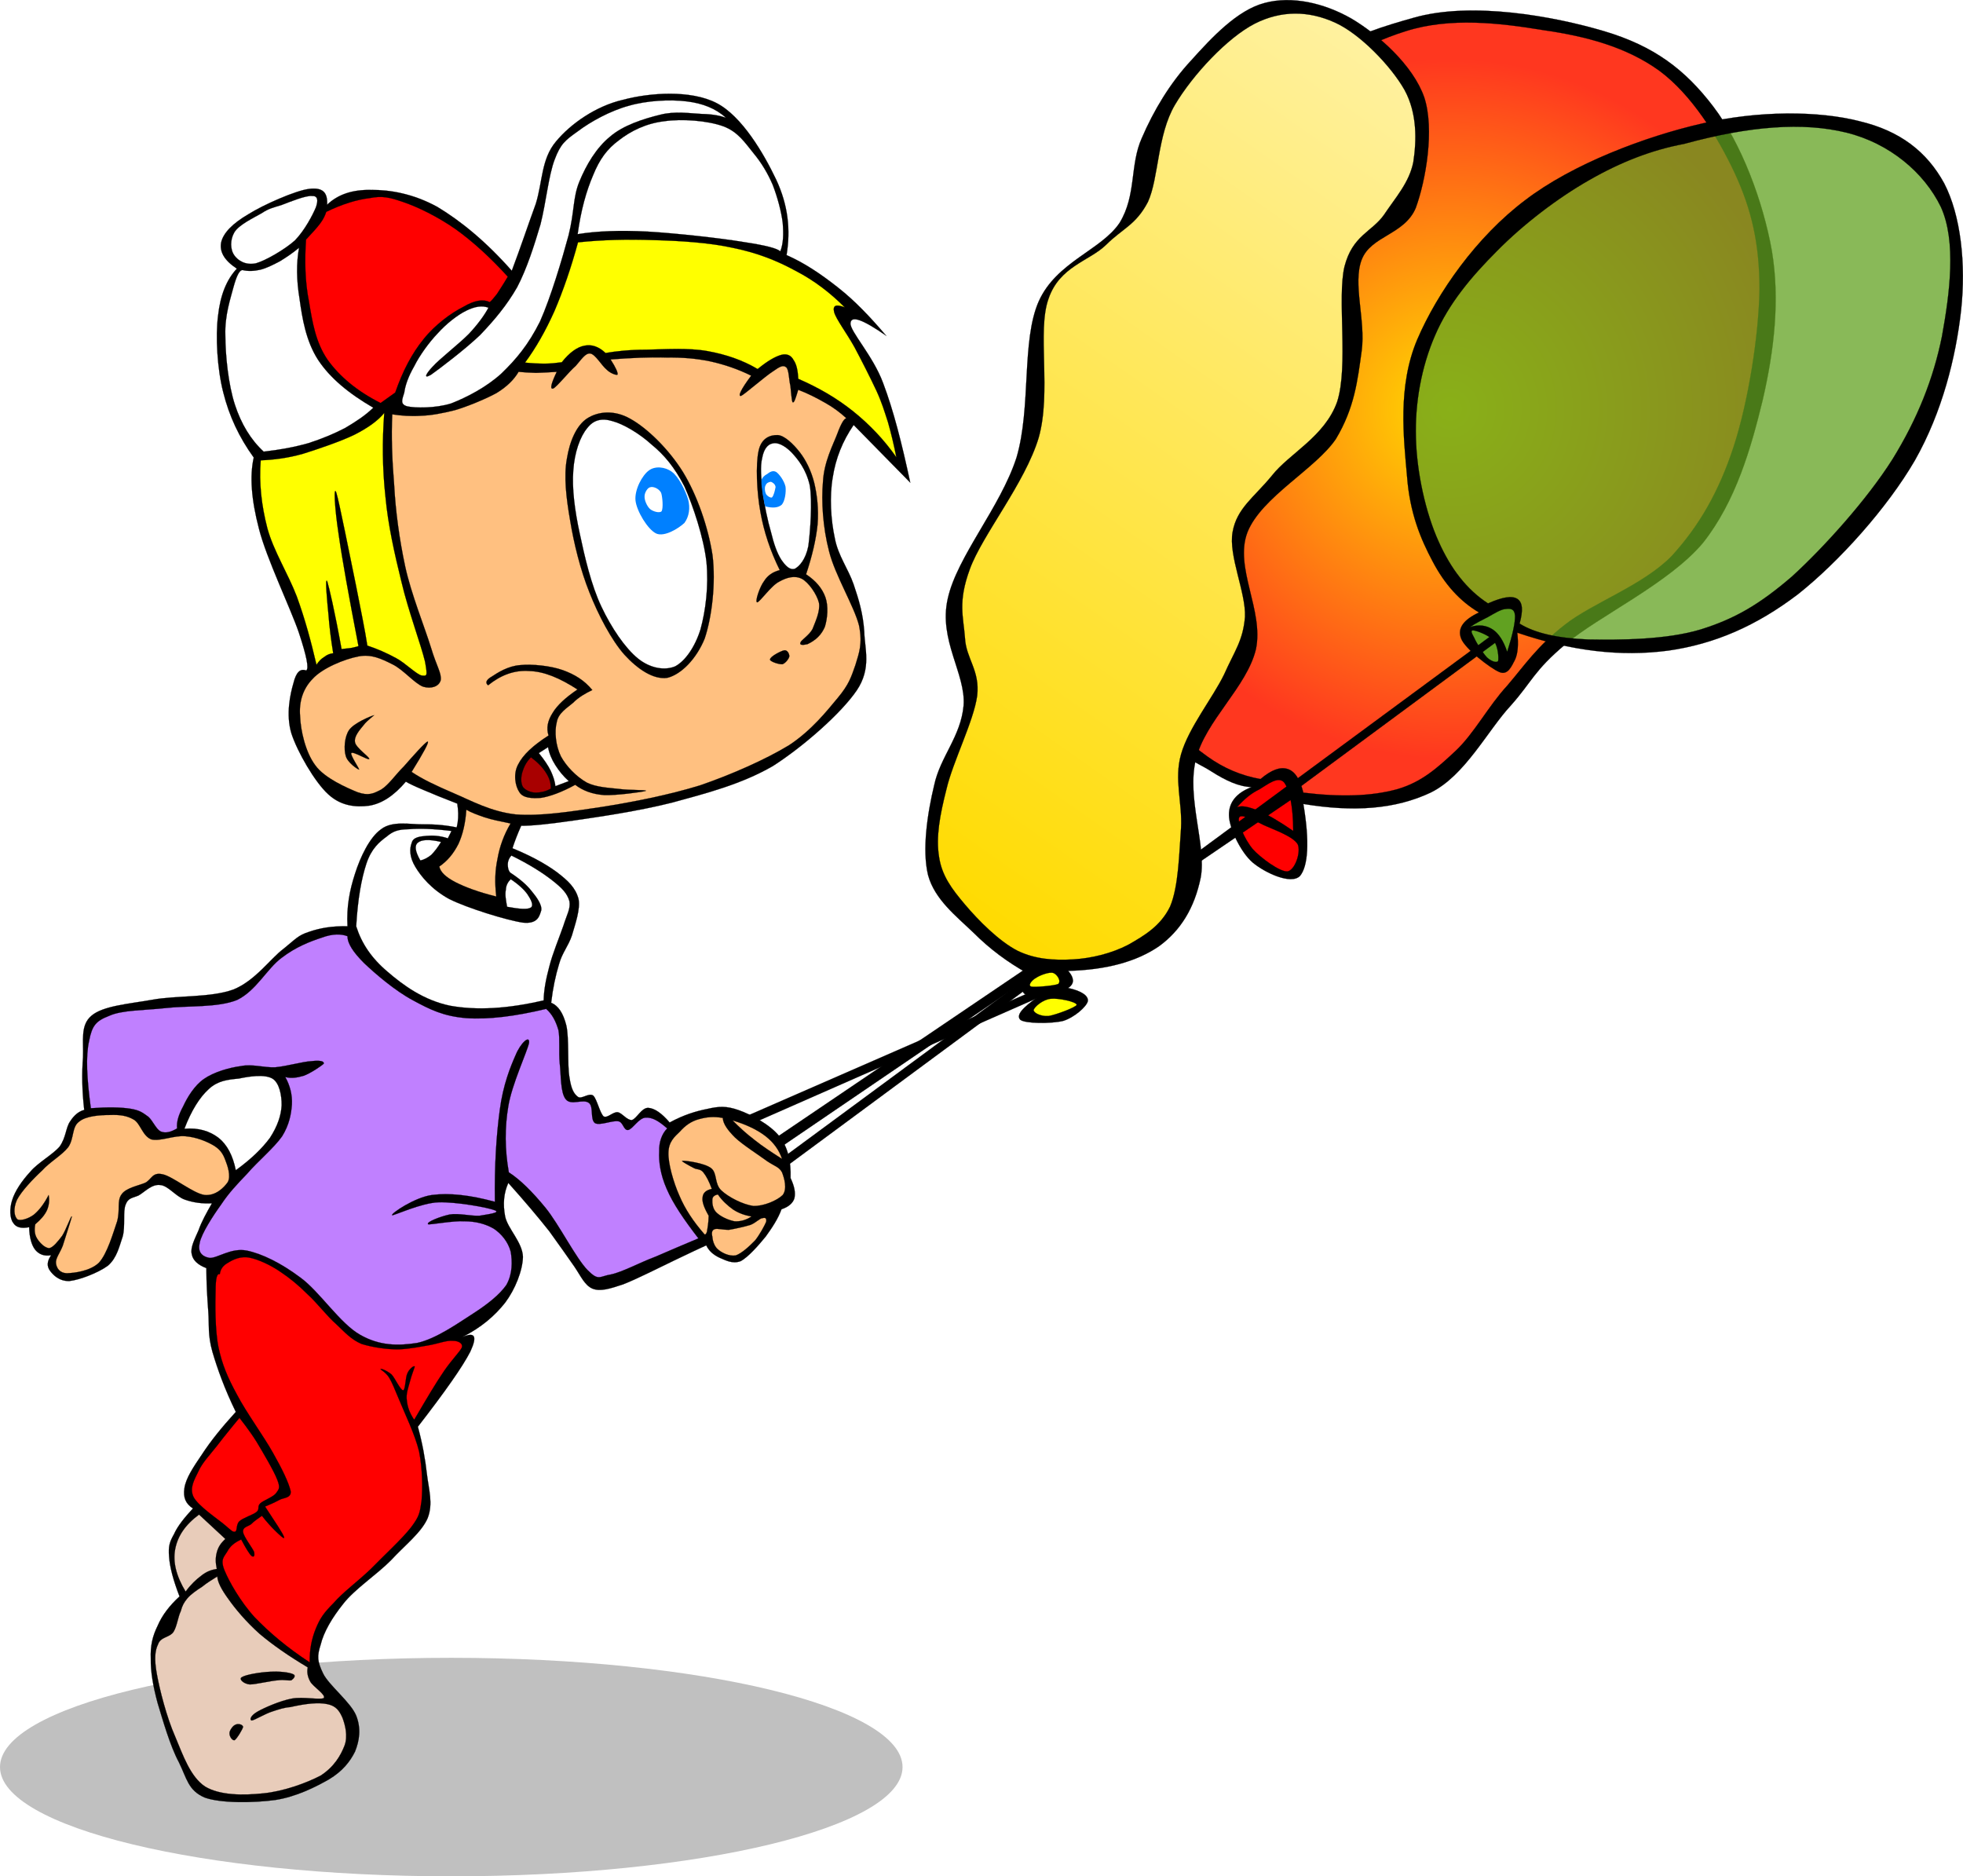 <?xml version="1.0" encoding="UTF-8" standalone="no"?>
<!-- Created with Inkscape (http://www.inkscape.org/) -->
<svg
   xmlns:svg="http://www.w3.org/2000/svg"
   xmlns="http://www.w3.org/2000/svg"
   xmlns:inkscape="http://www.inkscape.org/namespaces/inkscape"
   version="1.0"
   width="405.587"
   height="387.646"
   viewBox="0 0 405.587 387.646"
   id="Layer_1"
   xml:space="preserve"><defs
   id="defs128">
	
	<radialGradient
   cx="299.622"
   cy="84.5"
   r="72.317"
   id="XMLID_3_"
   gradientUnits="userSpaceOnUse">
		<stop
   style="stop-color:#ffdb00;stop-opacity:1"
   offset="0"
   id="stop10" />
		<stop
   style="stop-color:#ff371f;stop-opacity:1"
   offset="1"
   id="stop12" />
	</radialGradient>
	
		
	
	
	
	
	
	
	
	
	
	
	
	
	
	
	
	
	
	
	
	
	
	
	
	
	
	
	
	
	
	
	
	
	
	
	
	
	
	
	
	
	
	
	
	
		
	
	
	
	
	
	
	
	<linearGradient
   x1="188.455"
   y1="181.369"
   x2="300.403"
   y2="21.49"
   id="XMLID_4_"
   gradientUnits="userSpaceOnUse">
		<stop
   style="stop-color:#ffdb00;stop-opacity:1"
   offset="0"
   id="stop119" />
		<stop
   style="stop-color:#fff19f;stop-opacity:1"
   offset="1"
   id="stop121" />
	</linearGradient>
	
		
	
<filter
   id="filter3546"
   height="1.605"
   y="-0.302"
   width="1.89"
   x="-0.445"><feGaussianBlur
     id="feGaussianBlur3548"
     stdDeviation="0.411"
     inkscape:collect="always" /></filter><filter
   id="filter3550"
   height="1.618"
   y="-0.309"
   width="1.863"
   x="-0.431"><feGaussianBlur
     id="feGaussianBlur3552"
     stdDeviation="0.67"
     inkscape:collect="always" /></filter></defs>

<g
   id="g3554"><path
     d="M 258.6,162.606 C 256.008,162.534 253.309,161.31 250.213,159.33 C 246.973,157.242 243.264,156.486 240.205,150.258 C 237.144,143.85 231.672,130.53 232.535,121.422 C 233.545,112.206 241.068,111.414 245.783,95.574 C 250.213,79.554 252.049,42.15 259.752,26.706 C 267.492,11.298 279.984,7.05 292.08,3.666 C 304.031,0.246 320.988,3.342 331.428,6.438 C 341.725,9.498 348.133,14.322 354,22.026 C 359.797,29.622 364.297,41.646 366.096,51.834 C 367.789,61.986 366.565,72.354 364.225,82.542 C 361.776,92.658 358.645,103.53 351.912,112.098 C 344.892,120.522 330.24,127.326 323.508,133.05 C 316.813,138.702 316.705,140.646 312.096,145.83 C 307.381,150.906 302.664,160.302 295.573,163.758 C 288.302,167.178 279.768,167.826 269.294,166.098 L 269.294,166.098 C 270.626,173.946 270.265,178.95 268.608,180.966 C 266.737,182.874 261.301,180.282 258.817,178.194 C 256.297,176.034 253.921,170.958 253.921,168.402 C 253.885,165.811 255.396,163.831 258.6,162.606 L 258.6,162.606 z "
     style="fill-rule:evenodd;stroke:#000000;stroke-width:0.036;stroke-miterlimit:10"
     id="path7" /><path
     d="M 269.293,163.759 C 268.572,160.915 267.527,159.331 266.016,158.863 C 264.469,158.395 262.705,159.043 260.436,160.951 L 260.436,160.951 C 256.405,160.231 252.805,158.683 249.493,156.307 C 246.108,153.787 242.94,151.735 240.673,146.551 C 238.333,141.367 236.101,130.603 235.777,125.347 C 235.382,119.911 236.642,118.291 238.586,114.655 C 240.459,111.019 244.598,108.499 246.723,103.495 C 248.702,98.311 248.918,92.119 250.43,83.947 C 251.834,75.595 252.914,64.543 255.326,54.391 C 257.666,44.167 258.781,31.531 264.65,23.431 C 270.589,15.367 281.281,9.283 290.463,6.439 C 299.643,3.523 309.902,4.747 318.865,6.223 C 327.685,7.483 336.002,9.679 342.842,14.611 C 349.539,19.579 354.83,28.111 358.43,35.779 C 361.887,43.267 363.543,50.287 363.543,59.755 C 363.398,69.295 361.238,82.975 358.178,92.335 C 355.155,101.551 351.086,108.643 345.399,114.871 C 339.46,120.955 328.983,124.591 323.295,129.091 C 317.533,133.591 315.193,137.227 311.414,141.655 C 307.49,145.903 304.574,151.555 300.723,155.155 C 296.942,158.683 293.739,161.599 288.59,163.075 C 283.26,164.515 276.961,164.695 269.293,163.759 L 269.293,163.759 z "
     style="fill:url(#XMLID_3_);fill-rule:evenodd;stroke:#000000;stroke-width:0.036;stroke-miterlimit:10"
     id="path14" /><path
     d="M 255.576,166.783 C 257.088,165.091 258.492,163.903 260.221,163.075 C 261.805,162.139 264.108,160.231 265.332,161.671 C 266.412,163.147 267.168,166.387 267.205,171.679 L 267.205,171.679 C 264.289,169.663 261.877,168.259 259.969,167.467 C 257.951,166.675 256.584,166.351 255.576,166.783 L 255.576,166.783 z "
     style="fill:#ff0000;fill-rule:evenodd;stroke:#000000;stroke-width:0.036;stroke-miterlimit:10"
     id="path16" /><path
     d="M 256.045,168.871 C 255.541,169.663 257.16,173.407 258.816,175.387 C 260.4,177.187 264.468,180.175 266.015,180.031 C 267.564,179.779 268.824,176.071 268.14,174.451 C 267.204,172.795 263.208,171.427 261.156,170.491 C 259.068,169.447 256.439,168.079 256.045,168.871 L 256.045,168.871 z "
     style="fill:#ff0000;fill-rule:evenodd;stroke:#000000;stroke-width:0.036;stroke-miterlimit:10"
     id="path18" /><polygon
     points="160.14,235.182 266.736,163.039 267.205,164.911 161.544,236.838 160.14,235.182 "
     style="fill-rule:evenodd;stroke:#000000;stroke-width:0.036;stroke-miterlimit:10"
     id="polygon20" /><path
     d="M 63.264,138.522 C 63.876,138.162 63.372,135.606 61.752,130.71 C 60.024,125.634 55.056,115.374 53.508,109.254 C 51.924,103.206 51.564,98.346 52.428,94.53 L 52.428,94.53 C 49.404,90.354 47.352,85.962 46.128,81.066 C 44.868,76.17 44.508,69.474 45.048,65.262 C 45.516,60.978 46.812,57.774 48.936,55.506 L 48.936,55.506 C 46.272,53.742 45.336,51.978 45.696,50.07 C 46.164,48.054 48.144,46.11 51.348,44.238 C 54.372,42.33 61.104,39.342 63.912,39.018 C 66.684,38.694 67.728,39.738 67.584,42.294 L 67.584,42.294 C 69.852,40.134 72.84,39.162 76.692,39.234 C 80.508,39.198 85.332,39.99 90.336,42.726 C 95.124,45.606 100.308,49.782 105.744,55.938 L 105.744,55.938 C 107.58,51.078 109.092,46.506 110.712,42.078 C 112.116,37.506 111.828,32.862 114.852,29.262 C 117.876,25.59 123.096,21.918 128.712,20.622 C 134.22,19.146 142.644,18.534 148.008,21.27 C 153.3,23.97 157.836,31.782 160.356,37.074 C 162.84,42.366 163.38,47.478 162.516,52.698 L 162.516,52.698 C 166.26,54.354 169.572,56.586 173.136,59.394 C 176.664,62.166 179.76,65.442 183.108,69.366 L 183.108,69.366 C 178.248,65.982 175.836,65.118 175.728,66.774 C 175.584,68.43 180.372,73.47 182.46,79.122 C 184.584,84.738 186.276,91.326 188.076,99.714 L 188.076,99.714 L 176.376,87.798 L 176.376,87.798 C 174.108,91.11 172.668,94.674 172.056,98.634 C 171.372,102.594 171.66,107.382 172.488,111.198 C 173.172,114.834 175.26,117.498 176.376,120.738 C 177.456,123.906 178.32,126.786 178.572,130.494 C 178.644,134.022 180.12,138.018 177.024,142.626 C 173.82,147.342 166.008,154.218 159.708,158.25 C 153.192,162.03 145.884,163.902 138.9,165.81 C 131.916,167.574 123.78,168.762 118.524,169.518 C 113.268,170.274 109.704,170.634 107.688,170.598 L 107.688,170.598 C 106.176,173.982 105.168,177.114 104.664,180.138 C 104.088,183.198 104.016,185.826 104.448,188.562 L 104.448,188.562 C 100.56,188.058 97.464,187.23 94.476,185.538 C 91.632,183.882 89.04,181.686 87.096,178.806 L 87.096,178.806 C 90.084,177.294 92.136,175.494 93.396,173.406 C 94.584,171.246 94.944,168.834 94.476,166.026 L 94.476,166.026 C 91.56,164.91 89.292,163.974 87.528,163.218 C 85.728,162.462 84.504,161.886 83.856,161.49 L 83.856,161.49 C 81.408,164.37 78.924,166.026 76.26,166.458 C 73.524,166.818 70.428,166.53 67.8,164.082 C 65.028,161.562 61.428,155.298 60.204,151.518 C 59.016,147.558 59.988,143.31 60.636,141.114 C 61.176,138.918 62.004,138.055 63.264,138.522 L 63.264,138.522 z "
     style="fill-rule:evenodd;stroke:#000000;stroke-width:0.036;stroke-miterlimit:10"
     id="path22" /><path
     d="M 54.048,44.059 C 52.356,45.031 49.368,46.435 48.432,47.983 C 47.532,49.495 47.532,51.546 48.432,52.771 C 49.152,53.815 50.736,54.859 52.896,54.391 C 54.912,53.815 58.836,51.547 60.924,49.675 C 62.94,47.623 64.668,44.311 65.28,42.799 C 65.784,41.323 65.64,40.423 64.452,40.495 C 63.192,40.351 59.844,41.719 58.152,42.367 C 56.424,42.907 55.56,43.051 54.048,44.059 L 54.048,44.059 z "
     style="fill:#ffffff;fill-rule:evenodd;stroke:#000000;stroke-width:0.036;stroke-miterlimit:10"
     id="path24" /><path
     d="M 101.172,62.418 C 101.532,62.166 102.036,61.554 102.684,60.726 C 103.26,59.826 104.052,58.638 104.916,57.162 L 104.916,57.162 C 101.28,53.166 97.68,49.89 94.116,47.334 C 90.336,44.706 86.376,42.798 83.352,41.754 C 80.436,40.746 78.96,40.422 76.404,40.926 C 73.704,41.25 70.752,42.15 67.404,43.77 L 67.404,43.77 C 67.188,44.454 66.864,45.21 66.144,46.182 C 65.424,47.154 64.452,48.162 63.228,49.494 L 63.228,49.494 C 62.94,53.85 63.012,58.17 63.84,62.31 C 64.524,66.45 65.208,70.734 67.692,74.334 C 70.176,77.79 73.776,80.814 78.636,83.262 L 78.636,83.262 L 81.66,81.102 L 81.66,81.102 C 83.208,76.638 85.116,73.002 87.528,70.05 C 89.904,67.062 93.288,64.614 95.736,63.39 C 98.004,62.059 99.768,61.735 101.172,62.418 L 101.172,62.418 z "
     style="fill:#ff0000;fill-rule:evenodd;stroke:#000000;stroke-width:0.036;stroke-miterlimit:10"
     id="path26" /><path
     d="M 50.124,55.794 C 51.276,56.082 52.5,56.01 53.796,55.722 C 55.092,55.398 56.496,54.678 57.864,53.958 C 59.196,53.13 60.456,52.302 61.788,51.186 L 61.788,51.186 C 61.212,54.354 61.248,57.882 61.896,61.77 C 62.436,65.658 63.192,70.446 65.712,74.334 C 68.196,78.114 72.048,81.282 77.124,84.234 L 77.124,84.234 C 75.504,85.818 73.524,87.114 71.328,88.41 C 69.06,89.598 66.54,90.642 63.768,91.542 C 60.852,92.37 57.936,92.91 54.48,93.306 L 54.48,93.306 C 51.816,90.858 49.836,87.582 48.54,83.622 C 47.172,79.446 46.56,73.362 46.56,69.258 C 46.416,65.118 47.676,61.518 48.252,59.286 C 48.864,57.091 49.44,55.794 50.124,55.794 L 50.124,55.794 z "
     style="fill:#ffffff;fill-rule:evenodd;stroke:#000000;stroke-width:0.036;stroke-miterlimit:10"
     id="path28" /><path
     d="M 100.92,63.571 C 99.588,63.067 98.112,63.319 96.348,64.183 C 94.512,65.083 92.208,66.883 90.408,68.899 C 88.608,70.771 86.628,73.543 85.584,75.667 C 84.396,77.719 83.712,79.663 83.532,81.103 C 83.136,82.471 82.56,83.515 84.144,83.947 C 85.692,84.307 89.976,84.379 93.252,83.335 C 96.456,82.075 100.452,80.023 103.584,77.179 C 106.644,74.227 109.164,71.239 111.576,66.415 C 113.808,61.411 116.148,53.527 117.48,48.595 C 118.704,43.735 118.344,40.819 119.712,37.507 C 121.152,34.015 123.204,30.559 126.012,28.255 C 128.784,25.843 133.104,24.511 136.344,23.719 C 139.512,22.891 142.572,23.431 144.984,23.539 C 147.288,23.575 148.908,23.935 149.988,24.331 L 149.988,24.331 C 147.9,22.423 145.2,21.343 141.888,20.947 C 138.468,20.515 133.644,20.767 129.936,21.847 C 126.084,22.891 121.98,25.159 119.424,27.103 C 116.832,28.939 115.824,29.695 114.6,32.971 C 113.34,36.283 112.836,41.755 111.684,46.327 C 110.388,50.683 108.876,55.471 106.86,59.323 C 104.7,63.103 102.144,66.127 99.192,69.223 C 96.06,72.211 90.732,76.243 89.04,77.431 C 87.348,78.403 88.068,77.143 89.4,75.739 C 90.696,74.263 94.908,70.987 96.888,68.971 C 98.796,66.918 100.092,65.119 100.92,63.571 L 100.92,63.571 z "
     style="fill:#ffffff;fill-rule:evenodd;stroke:#000000;stroke-width:0.036;stroke-miterlimit:10"
     id="path30" /><path
     d="M 161.22,51.943 C 161.868,50.287 161.904,48.379 161.724,46.075 C 161.436,43.663 160.608,40.675 159.672,38.227 C 158.628,35.779 157.296,33.583 155.676,31.639 C 153.948,29.515 152.472,27.211 149.448,26.095 C 146.208,24.907 140.844,24.511 137.244,25.051 C 133.5,25.483 130.332,27.067 127.884,28.975 C 125.436,30.775 123.888,32.899 122.556,36.175 C 121.152,39.451 120.036,43.375 119.352,48.379 L 119.352,48.379 C 123.276,47.731 128.028,47.551 133.752,47.839 C 139.44,48.163 148.98,49.207 153.624,49.999 C 158.196,50.683 160.68,51.331 161.22,51.943 L 161.22,51.943 z "
     style="fill:#ffffff;fill-rule:evenodd;stroke:#000000;stroke-width:0.036;stroke-miterlimit:10"
     id="path32" /><path
     d="M 119.424,50.071 C 124.5,49.531 129.648,49.423 135.012,49.603 C 140.34,49.747 146.532,50.107 151.5,51.223 C 156.432,52.231 160.464,53.815 164.424,55.975 C 168.312,57.991 171.588,60.547 174.54,63.499 L 174.54,63.499 C 172.704,62.779 172.02,63.103 172.344,64.471 C 172.704,65.875 174.936,68.827 176.52,71.671 C 177.924,74.299 179.868,78.115 181.092,80.743 C 182.244,83.263 182.712,84.919 183.468,87.223 C 184.116,89.491 184.692,91.903 185.196,94.459 L 185.196,94.459 C 182.64,90.823 179.688,87.727 176.34,85.027 C 172.884,82.255 169.212,80.131 164.928,78.259 L 164.928,78.259 C 164.856,76.459 164.532,75.163 163.956,74.371 C 163.452,73.399 162.588,73.039 161.508,73.291 C 160.248,73.615 158.592,74.551 156.54,76.243 L 156.54,76.243 C 153.444,74.407 149.988,73.219 146.172,72.535 C 142.212,71.815 137.064,72.175 133.5,72.247 C 129.936,72.247 127.236,72.571 125.112,72.931 L 125.112,72.931 C 123.744,71.599 122.196,71.095 120.756,71.419 C 119.28,71.671 117.624,72.859 116.076,74.839 L 116.076,74.839 C 114.996,74.984 113.772,75.127 112.548,75.127 C 111.288,75.127 109.884,75.055 108.48,74.911 L 108.48,74.911 C 110.712,71.887 112.692,68.431 114.564,64.255 C 116.364,60.042 117.984,55.363 119.424,50.071 L 119.424,50.071 z "
     style="fill:#ffff00;fill-rule:evenodd;stroke:#000000;stroke-width:0.036;stroke-miterlimit:10"
     id="path34" /><path
     d="M 174.9,86.431 C 173.568,85.207 172.128,84.127 170.436,83.191 C 168.744,82.219 166.908,81.283 164.928,80.527 L 164.928,80.527 C 164.352,82.399 164.1,83.263 163.776,83.119 C 163.56,82.867 163.452,80.887 163.308,79.699 C 162.984,78.403 163.02,76.387 162.444,75.883 C 161.832,75.379 161.184,75.667 159.672,76.747 C 158.124,77.719 153.768,81.535 153.12,81.787 C 152.4,81.931 153.048,80.491 155.208,77.611 L 155.208,77.611 C 152.436,76.243 149.664,75.307 146.748,74.659 C 143.76,74.047 141.06,73.831 137.676,73.867 C 134.256,73.759 130.368,73.939 126.156,74.263 L 126.156,74.263 C 127.272,75.991 127.704,77.035 127.596,77.395 C 127.416,77.575 126.156,77.179 125.328,76.351 C 124.284,75.487 123.024,73.219 121.98,73.039 C 120.936,72.895 120.108,74.299 118.956,75.595 C 117.588,76.747 114.96,80.059 114.276,80.275 C 113.592,80.455 113.844,79.303 115.032,76.819 L 115.032,76.819 C 113.412,76.927 112.116,76.999 110.748,77.035 C 109.38,76.999 108.228,76.927 107.148,76.819 L 107.148,76.819 C 106.248,78.367 104.772,79.879 102.576,81.211 C 100.344,82.435 96.564,83.983 94.008,84.739 C 91.416,85.387 89.148,85.819 87.06,85.891 C 84.828,86.035 82.92,85.891 81.048,85.603 L 81.048,85.603 C 80.832,90.103 81.012,95.035 81.444,100.255 C 81.732,105.547 82.488,111.271 83.712,116.995 C 84.936,122.683 87.78,129.667 89.04,133.771 C 90.228,137.731 91.272,139.063 91.056,140.539 C 90.696,141.835 89.112,142.375 87.42,141.871 C 85.584,141.151 83.316,138.307 81.048,137.227 C 78.816,136.111 76.728,135.103 74.1,135.607 C 71.22,136.147 66.612,138.019 64.596,140.251 C 62.616,142.267 61.752,144.931 62.004,147.955 C 62.112,150.943 63.12,155.443 65.172,158.143 C 67.08,160.771 71.616,162.751 73.92,163.687 C 76.152,164.443 77.124,163.975 78.78,163.111 C 80.364,162.103 81.732,160.015 83.424,158.359 C 85.044,156.523 87.996,153.139 88.392,153.211 C 88.644,153.391 87.528,155.479 85.044,159.475 L 85.044,159.475 C 87.276,160.987 90.12,162.319 93.72,163.867 C 97.284,165.379 101.388,167.683 106.572,168.259 C 111.72,168.655 117.876,167.683 124.356,166.711 C 130.728,165.703 138.144,164.263 144.66,162.247 C 151.068,160.051 158.16,156.919 163.02,153.967 C 167.664,150.907 170.796,146.947 173.1,144.175 C 175.44,141.367 175.872,139.855 176.736,137.407 C 177.492,134.887 178.248,133.087 177.492,129.235 C 176.484,125.239 172.524,118.831 171.3,113.899 C 170.004,108.931 169.68,103.495 170.04,99.535 C 170.256,95.359 172.164,91.831 172.992,89.635 C 173.784,87.475 174.468,86.359 174.9,86.431 L 174.9,86.431 z "
     style="fill:#ffc080;fill-rule:evenodd;stroke:#000000;stroke-width:0.036;stroke-miterlimit:10"
     id="path36" /><path
     d="M 166.836,133.086 C 168.6,132.258 169.752,131.106 170.436,129.486 C 170.976,127.722 171.192,125.238 170.544,123.402 C 169.896,121.566 168.564,119.982 166.548,118.65 L 166.548,118.65 C 167.808,114.87 168.6,111.486 168.924,108.354 C 169.176,105.15 168.816,102.198 168.24,99.786 C 167.628,97.302 166.512,95.07 165.288,93.486 C 163.92,91.722 162.048,89.922 160.644,89.886 C 159.168,89.85 157.26,90.462 156.72,93.234 C 156.144,95.934 156.324,101.55 157.116,105.798 C 157.836,109.866 159.168,113.862 161.112,117.786 L 161.112,117.786 C 159.672,118.146 158.592,118.902 157.872,120.054 C 157.008,121.17 155.928,124.302 156.432,124.446 C 157.008,124.41 159.312,120.99 161.004,120.162 C 162.552,119.298 164.208,118.83 165.684,119.586 C 167.052,120.306 168.78,122.754 169.212,124.554 C 169.5,126.318 168.456,128.442 167.88,129.954 C 167.196,131.25 165.54,132.222 165.396,132.726 C 165.144,133.267 165.756,133.338 166.836,133.086 L 166.836,133.086 z "
     style="fill-rule:evenodd;stroke:#000000;stroke-width:0.036;stroke-miterlimit:10"
     id="path38" /><path
     d="M 159.312,109.975 C 159.888,112.351 160.536,114.223 161.4,115.591 C 162.264,116.851 163.164,117.859 164.244,117.499 C 165.144,116.995 166.44,115.663 167.016,112.819 C 167.412,109.795 167.88,103.567 167.304,100.255 C 166.548,96.943 164.856,94.855 163.488,93.415 C 162.048,91.975 160.608,91.327 159.6,91.615 C 158.556,91.831 157.8,92.839 157.476,94.639 C 157.044,96.331 157.26,98.815 157.584,101.515 C 157.872,104.106 158.592,107.527 159.312,109.975 L 159.312,109.975 z "
     style="fill:#ffffff;fill-rule:evenodd;stroke:#000000;stroke-width:0.036;stroke-miterlimit:10"
     id="path40" /><path
     d="M 157.332,99.139 C 157.548,98.599 157.98,98.203 158.484,97.951 C 158.988,97.555 159.672,97.087 160.392,97.519 C 161.004,97.951 162.012,99.283 162.3,100.543 C 162.444,101.659 162.192,103.495 161.544,104.251 C 160.788,104.935 159.636,105.007 158.088,104.611 L 158.088,104.611 C 157.944,104.107 157.836,103.567 157.764,102.991 C 157.584,102.343 157.476,101.479 157.44,100.939 C 157.332,100.327 157.296,99.679 157.332,99.139 L 157.332,99.139 z "
     style="fill:#0080ff;fill-rule:evenodd"
     id="path42" /><path
     d="M 158.16,100.327 C 157.944,100.687 158.016,101.515 158.232,101.983 C 158.376,102.379 159.168,102.919 159.492,102.775 C 159.888,102.415 160.14,101.191 160.248,100.615 C 160.176,99.967 159.528,99.607 159.276,99.535 C 158.844,99.571 158.34,99.787 158.16,100.327 L 158.16,100.327 z "
     style="fill:#ffffff;fill-rule:evenodd;filter:url(#filter3546)"
     id="path44" /><path
     d="M 117.12,94.819 C 116.472,98.383 116.976,102.811 117.804,107.563 C 118.56,112.171 119.892,117.679 121.8,122.431 C 123.6,127.003 126.336,132.259 129.036,135.283 C 131.736,138.235 135.012,140.467 137.892,140.035 C 140.7,139.351 143.868,136.183 145.596,131.935 C 147.072,127.579 147.936,120.487 147.216,114.691 C 146.316,108.859 144.012,102.271 141.132,97.555 C 138.144,92.731 133.644,88.411 130.26,86.539 C 126.876,84.595 123.528,85.027 121.332,86.431 C 119.1,87.871 117.696,91.183 117.12,94.819 L 117.12,94.819 z "
     style="fill-rule:evenodd;stroke:#000000;stroke-width:0.036;stroke-miterlimit:10"
     id="path46" /><path
     d="M 118.452,97.195 C 118.164,100.867 118.74,105.439 119.784,110.227 C 120.792,114.979 122.16,120.955 124.284,125.383 C 126.3,129.667 129.18,133.915 131.808,136.039 C 134.292,138.055 137.316,138.595 139.512,137.659 C 141.6,136.543 143.616,133.627 144.732,130.027 C 145.776,126.247 146.46,121.063 145.956,116.023 C 145.38,111.055 143.22,104.539 141.42,100.507 C 139.368,96.511 137.208,93.955 134.652,91.867 C 132.096,89.527 128.748,87.583 126.552,87.007 C 124.32,86.323 122.628,86.755 121.332,88.447 C 119.856,90.21 118.704,93.451 118.452,97.195 L 118.452,97.195 z "
     style="fill:#ffffff;fill-rule:evenodd;stroke:#000000;stroke-width:0.036;stroke-miterlimit:10"
     id="path48" /><path
     d="M 138.828,97.482 C 137.388,96.402 135.3,96.258 134.076,97.194 C 132.708,98.166 131.088,101.154 131.304,103.386 C 131.52,105.546 133.824,109.398 135.588,110.226 C 137.28,110.982 140.196,109.182 141.42,108.03 C 142.392,106.698 142.644,104.934 142.176,103.17 C 141.636,101.371 140.196,98.455 138.828,97.482 L 138.828,97.482 z "
     style="fill:#0080ff;fill-rule:evenodd"
     id="path50" /><path
     d="M 133.176,102.595 C 133.14,103.315 133.644,104.539 134.292,105.151 C 134.868,105.655 136.272,106.087 136.704,105.619 C 137.064,104.971 136.884,102.631 136.596,101.803 C 136.128,100.903 134.94,100.471 134.4,100.651 C 133.824,100.687 133.14,101.803 133.176,102.595 L 133.176,102.595 z "
     style="fill:#ffffff;fill-rule:evenodd;filter:url(#filter3550)"
     id="path52" /><path
     d="M 162.048,134.347 C 161.328,134.491 159.096,135.643 159.096,136.255 C 159.06,136.651 160.896,137.299 161.688,137.227 C 162.336,136.975 162.984,136.111 163.092,135.607 C 163.092,135.066 162.696,134.274 162.048,134.347 L 162.048,134.347 z "
     style="fill-rule:evenodd;stroke:#000000;stroke-width:0.036;stroke-miterlimit:10"
     id="path54" /><path
     d="M 100.848,141.583 C 103.44,139.495 106.212,138.415 109.308,138.631 C 112.404,138.703 115.644,140.071 119.316,142.447 L 119.316,142.447 C 116.868,144.103 115.104,145.723 114.168,147.307 C 113.16,148.891 112.836,150.439 113.34,151.951 L 113.34,151.951 C 110.1,154.039 108.048,155.947 107.04,157.963 C 105.996,159.907 106.464,162.463 107.328,163.687 C 108.084,164.875 109.848,164.983 111.792,164.839 C 113.628,164.551 116.112,163.651 118.848,162.139 L 118.848,162.139 C 120.396,163.327 122.34,164.083 124.824,164.263 C 127.308,164.371 132.816,163.615 133.428,163.399 C 133.824,163.147 130.116,163.291 127.992,163.003 C 125.868,162.751 123.24,162.679 121.224,161.671 C 119.064,160.447 117.012,158.323 115.896,156.271 C 114.816,154.075 114.528,151.123 115.032,149.215 C 115.356,147.307 117.12,146.299 118.38,145.219 C 119.568,144.031 120.9,143.275 122.376,142.555 L 122.376,142.555 C 120.756,140.575 118.776,139.351 116.292,138.451 C 113.772,137.551 109.92,137.155 107.508,137.407 C 104.916,137.587 102.756,139.027 101.604,139.783 C 100.452,140.431 100.2,141.079 100.848,141.583 L 100.848,141.583 z "
     style="fill-rule:evenodd;stroke:#000000;stroke-width:0.036;stroke-miterlimit:10"
     id="path56" /><path
     d="M 109.704,156.451 C 108.696,157.459 108.228,158.503 107.904,159.583 C 107.616,160.591 107.58,161.887 108.084,162.643 C 108.588,163.255 109.668,163.759 110.748,163.759 C 111.684,163.723 112.656,163.579 113.808,162.931 L 113.808,162.931 C 113.844,161.815 113.52,160.735 112.836,159.691 C 112.152,158.575 111.108,157.495 109.704,156.451 L 109.704,156.451 z "
     style="fill:#a80000;fill-rule:evenodd;stroke:#000000;stroke-width:0.036;stroke-miterlimit:10"
     id="path58" /><path
     d="M 111.324,155.586 C 112.404,156.918 113.232,158.106 113.808,159.294 C 114.312,160.41 114.672,161.454 114.744,162.426 L 114.744,162.426 L 117.516,161.382 L 117.516,161.382 C 116.292,160.266 115.5,159.258 114.744,158.07 C 113.988,156.882 113.484,155.694 113.232,154.362 L 113.232,154.362 C 112.62,154.759 111.972,155.155 111.324,155.586 L 111.324,155.586 z "
     style="fill:#ffffff;fill-rule:evenodd;stroke:#000000;stroke-width:0.036;stroke-miterlimit:10"
     id="path60" /><path
     d="M 77.268,147.774 C 76.656,147.918 73.128,149.358 72.12,150.834 C 71.184,152.202 71.004,154.758 71.436,156.162 C 71.796,157.566 73.92,158.97 74.208,159.006 C 74.28,158.862 72.3,155.91 72.588,155.586 C 72.948,155.154 76.08,157.134 76.296,156.81 C 76.368,156.378 73.488,154.47 73.344,153.318 C 73.128,152.058 74.424,150.69 75.144,149.79 C 75.792,148.891 77.664,147.522 77.268,147.774 L 77.268,147.774 z "
     style="fill-rule:evenodd;stroke:#000000;stroke-width:0.036;stroke-miterlimit:10"
     id="path62" /><path
     d="M 53.868,95.106 C 56.496,94.998 59.376,94.674 62.652,93.738 C 65.856,92.73 70.428,91.182 73.308,89.778 C 76.116,88.338 78.096,86.898 79.392,85.314 L 79.392,85.314 C 78.96,91.074 78.996,96.762 79.644,102.666 C 80.184,108.498 81.516,114.402 82.956,120.234 C 84.288,125.958 87.024,133.338 87.816,136.686 C 88.392,139.89 88.176,139.602 87.168,139.566 C 86.088,139.386 83.712,136.938 81.84,135.966 C 79.932,134.922 77.952,134.058 75.9,133.374 L 75.9,133.374 C 75.432,130.314 74.604,126.282 73.56,120.99 C 72.444,115.662 70.068,103.53 69.492,101.802 C 68.88,100.038 69.132,104.97 69.96,110.334 C 70.716,115.698 72.084,123.222 74.064,133.482 L 74.064,133.482 C 73.74,133.626 73.236,133.698 72.696,133.842 C 72.12,133.95 71.364,133.986 70.572,134.094 L 70.572,134.094 C 69.096,125.922 67.98,121.314 67.62,120.126 C 67.08,118.938 67.62,124.482 67.872,127.038 C 68.052,129.486 68.376,132.078 68.844,134.958 L 68.844,134.958 C 68.16,135.03 67.548,135.282 67.008,135.714 C 66.396,136.074 65.856,136.614 65.388,137.334 L 65.388,137.334 C 64.272,132.546 63.048,127.974 61.32,123.222 C 59.484,118.434 56.532,113.862 55.236,109.11 C 54.012,104.359 53.508,99.823 53.868,95.106 L 53.868,95.106 z "
     style="fill:#ffff00;fill-rule:evenodd;stroke:#000000;stroke-width:0.036;stroke-miterlimit:10"
     id="path64" /><path
     d="M 96.348,167.287 C 97.392,167.899 98.616,168.331 100.164,168.871 C 101.712,169.375 103.44,169.699 105.492,170.131 L 105.492,170.131 C 104.124,172.435 103.224,174.919 102.792,177.439 C 102.252,179.995 102.216,182.443 102.54,185.215 L 102.54,185.215 C 98.832,184.315 96.024,183.236 94.116,182.263 C 92.1,181.219 90.984,180.139 90.768,179.023 L 90.768,179.023 C 92.496,177.835 93.72,176.323 94.728,174.343 C 95.628,172.363 96.168,170.059 96.348,167.287 L 96.348,167.287 z "
     style="fill:#ffc080;fill-rule:evenodd;stroke:#000000;stroke-width:0.036;stroke-miterlimit:10"
     id="path66" /><path
     d="M 93.24,342.502 C 144.708,342.502 186.48,352.614 186.48,365.074 C 186.48,377.534 144.709,387.646 93.24,387.646 C 41.771,387.646 0,377.534 0,365.074 C 0,352.614 41.771,342.502 93.24,342.502"
     style="fill:#c0c0c0;fill-rule:evenodd"
     id="path68" /><path
     d="M 94.908,171.066 C 94.368,172.938 93.576,174.666 92.532,176.106 C 91.38,177.474 90.12,178.698 88.464,179.634 L 88.464,179.634 C 91.272,182.01 93.936,183.918 96.456,185.214 C 98.94,186.438 101.244,187.194 103.512,187.338 L 103.512,187.338 C 103.224,184.962 103.08,182.91 103.368,180.786 C 103.584,178.662 104.088,176.682 104.88,174.846 L 104.88,174.846 C 109.2,176.538 112.476,178.302 114.996,180.138 C 117.408,181.974 118.92,183.414 119.532,185.718 C 119.964,187.842 118.812,191.01 118.164,193.278 C 117.408,195.509 116.148,196.841 115.5,199.217 C 114.78,201.593 114.24,204.113 113.88,207.173 L 113.88,207.173 C 115.32,207.749 116.364,209.261 117.012,211.854 C 117.624,214.482 117.192,219.954 117.66,222.582 C 118.02,224.994 118.56,225.966 119.424,226.614 C 120.18,227.154 121.692,225.677 122.592,226.362 C 123.348,227.118 123.924,229.89 124.716,230.646 C 125.508,231.078 126.624,229.673 127.632,229.782 C 128.532,229.926 129.504,231.438 130.548,231.402 C 131.592,231.078 132.528,228.845 133.932,228.881 C 135.228,228.953 136.704,229.961 138.36,231.905 L 138.36,231.905 C 141.204,230.357 143.76,229.565 146.173,229.096 C 148.513,228.557 150.061,228.449 152.617,229.349 C 155.173,230.248 159.025,232.3 160.969,234.676 C 162.805,236.981 163.453,239.933 163.345,243.389 L 163.345,243.389 C 164.173,245.153 164.389,246.412 164.137,247.565 C 163.813,248.609 162.877,249.365 161.473,249.833 L 161.473,249.833 C 160.753,251.813 159.529,253.649 158.197,255.485 C 156.757,257.249 154.561,259.769 153.013,260.561 C 151.285,261.208 149.809,260.309 148.585,259.805 C 147.397,259.229 146.461,258.437 145.921,257.284 L 145.921,257.284 C 144.481,257.932 142.393,258.94 139.513,260.308 C 136.561,261.711 131.629,264.232 128.749,265.348 C 125.941,266.284 124.033,266.86 122.449,266.247 C 120.793,265.563 120.001,263.619 118.669,261.675 C 117.193,259.587 115.609,257.283 113.485,254.367 C 111.181,251.451 108.409,248.175 105.025,244.395 L 105.025,244.395 C 104.089,246.483 103.873,248.75 104.377,251.342 C 104.917,253.863 107.941,256.634 108.049,259.658 C 107.977,262.538 106.429,266.39 104.377,269.126 C 102.217,271.862 99.409,274.274 95.557,276.218 L 95.557,276.218 C 98.221,275.103 98.617,276.111 97.177,279.242 C 95.593,282.338 92.029,287.414 86.341,294.758 L 86.341,294.758 C 87.277,298.214 87.853,301.347 88.213,304.586 C 88.573,307.647 89.545,310.67 88.357,313.658 C 87.061,316.646 83.605,319.274 80.761,322.37 C 77.845,325.322 73.273,328.31 70.933,331.334 C 68.557,334.286 66.865,337.238 66.253,339.794 C 65.497,342.17 65.533,343.179 66.757,345.734 C 67.945,348.182 72.445,351.638 73.597,354.446 C 74.641,357.11 74.281,359.593 73.345,361.898 C 72.301,363.986 70.753,365.93 68.017,367.586 C 65.173,369.206 61.249,371.187 56.929,371.87 C 52.501,372.482 45.625,372.59 42.277,371.366 C 38.857,369.89 38.605,367.406 36.949,364.058 C 35.149,360.709 33.637,355.381 32.557,351.818 C 31.585,348.182 31.117,345.338 31.153,342.71 C 31.045,339.975 31.513,338.03 32.557,335.906 C 33.493,333.71 35.005,331.73 37.093,329.822 L 37.093,329.822 C 35.797,326.474 35.077,323.738 34.933,321.614 C 34.753,319.454 35.041,318.554 35.941,316.97 C 36.697,315.278 38.101,313.549 39.865,311.642 L 39.865,311.642 C 38.353,310.669 37.813,309.373 38.101,307.465 C 38.389,305.413 39.937,303.11 41.773,300.409 C 43.537,297.709 45.805,294.901 48.721,291.697 L 48.721,291.697 C 46.381,286.909 44.905,282.733 43.897,279.313 C 42.889,275.749 43.249,273.84 43.033,270.96 C 42.817,268.044 42.637,265.057 42.637,261.996 L 42.637,261.996 C 40.837,261.312 39.829,260.34 39.613,259.08 C 39.289,257.712 40.261,255.948 41.017,254.184 C 41.665,252.348 42.637,250.62 43.789,248.604 L 43.789,248.604 C 41.845,248.711 39.937,248.459 38.209,247.848 C 36.301,247.2 34.717,244.896 33.061,244.824 C 31.333,244.608 29.857,246.301 28.633,246.984 C 27.409,247.524 26.473,247.452 25.969,248.856 C 25.357,250.26 25.933,253.284 25.357,255.444 C 24.637,257.532 24.169,259.872 22.297,261.492 C 20.281,262.969 16.429,264.444 14.341,264.66 C 12.217,264.732 10.921,263.364 10.309,262.5 C 9.661,261.601 9.697,260.592 10.561,259.332 L 10.561,259.332 C 9.085,259.584 8.041,259.116 7.285,258.216 C 6.529,257.28 6.061,255.624 6.025,253.536 L 6.025,253.536 C 4.369,253.86 3.325,253.572 2.749,252.672 C 1.993,251.7 1.957,249.685 2.497,247.992 C 3.073,246.084 4.513,243.96 6.277,242.053 C 7.897,240.145 10.885,238.561 12.325,236.868 C 13.657,234.996 13.585,232.944 14.485,231.684 C 15.313,230.388 16.285,229.596 17.401,229.308 L 17.401,229.308 C 16.933,225.24 16.897,221.711 17.149,218.436 C 17.293,215.052 16.537,211.812 18.913,209.832 C 21.289,207.816 26.473,207.42 31.405,206.557 C 36.409,205.62 43.501,206.161 48.217,204.433 C 52.717,202.632 55.885,198.025 58.549,196.044 C 61.105,193.992 61.573,193.236 63.841,192.517 C 66.109,191.725 68.629,191.293 71.797,191.365 L 71.797,191.365 C 71.581,187.369 72.229,183.949 73.345,180.529 C 74.425,177.109 76.369,172.969 78.745,171.313 C 81.085,169.513 84.685,170.341 87.457,170.305 C 90.12,170.274 92.604,170.527 94.908,171.066 L 94.908,171.066 z M 38.1,233.202 C 41.016,232.95 43.32,233.67 45.156,235.074 C 46.92,236.478 48.108,238.71 48.72,241.77 L 48.72,241.77 C 51.852,239.501 54.156,237.27 55.776,235.074 C 57.324,232.698 58.08,230.466 58.188,228.378 C 58.224,226.29 57.72,223.698 56.28,222.834 C 54.66,221.898 51.564,222.366 49.332,222.834 C 47.028,223.05 45.012,223.267 43.14,224.994 C 41.268,226.687 39.54,229.422 38.1,233.202 L 38.1,233.202 z "
     style="fill-rule:evenodd;stroke:#000000;stroke-width:0.036;stroke-miterlimit:10"
     id="path70" /><path
     d="M 93.288,171.679 C 89.508,171.211 86.7,171.139 84.432,171.319 C 82.236,171.355 81.228,171.715 79.896,172.831 C 78.384,173.947 76.764,175.279 75.72,178.375 C 74.676,181.543 73.92,185.683 73.596,191.371 L 73.596,191.371 C 74.712,194.899 76.728,197.922 80.04,200.731 C 83.28,203.539 87.564,206.67 93.036,207.787 C 98.472,208.759 104.808,208.435 112.332,206.671 L 112.332,206.671 C 112.368,204.547 112.8,202.279 113.484,199.724 C 114.168,196.988 115.608,193.568 116.4,191.264 C 117.12,188.96 117.912,187.736 117.66,186.224 C 117.228,184.604 116.148,183.488 114.132,181.904 C 112.116,180.32 109.344,178.556 105.672,176.756 L 105.672,176.756 C 105.168,177.26 104.916,177.98 104.916,178.52 C 104.916,179.024 104.952,179.744 105.42,180.284 L 105.42,180.284 C 107.256,181.472 108.768,182.732 109.812,184.064 C 110.856,185.324 112.044,186.944 111.828,188.096 C 111.468,189.176 111.18,190.94 108.048,190.616 C 104.772,190.148 96.492,187.592 92.784,185.72 C 89.112,183.704 86.988,181.04 85.836,179.132 C 84.54,177.008 84.612,175.28 85.08,174.092 C 85.368,172.94 86.844,172.796 88.104,172.688 C 89.328,172.58 90.804,172.616 92.532,173.192 L 92.532,173.192 C 92.784,172.687 93.036,172.183 93.288,171.679 L 93.288,171.679 z "
     style="fill:#ffffff;fill-rule:evenodd;stroke:#000000;stroke-width:0.036;stroke-miterlimit:10"
     id="path72" /><path
     d="M 86.844,177.763 C 87.636,177.619 88.392,177.187 89.112,176.611 C 89.76,175.963 90.48,175.027 91.128,173.947 L 91.128,173.947 C 88.608,173.335 87.06,173.479 86.34,174.091 C 85.584,174.703 85.8,175.927 86.844,177.763 L 86.844,177.763 z "
     style="fill:#ffffff;fill-rule:evenodd;stroke:#000000;stroke-width:0.036;stroke-miterlimit:10"
     id="path74" /><path
     d="M 105.528,181.651 C 107.076,182.659 108.264,183.775 108.948,184.711 C 109.596,185.683 110.352,186.979 109.704,187.483 C 109.02,187.951 107.328,187.807 104.772,187.339 L 104.772,187.339 C 104.52,185.863 104.304,184.819 104.52,183.811 C 104.556,182.838 105.024,182.119 105.528,181.651 L 105.528,181.651 z "
     style="fill:#ffffff;fill-rule:evenodd;stroke:#000000;stroke-width:0.036;stroke-miterlimit:10"
     id="path76" /><path
     d="M 71.796,193.423 C 71.796,194.935 72.984,196.735 75.216,198.966 C 77.556,201.198 81.624,204.691 85.332,206.67 C 88.86,208.578 91.596,209.946 96.312,210.342 C 100.884,210.666 106.392,209.983 112.836,208.435 L 112.836,208.435 C 114.096,209.514 114.852,210.991 115.392,212.863 C 115.716,214.663 115.428,217.255 115.644,219.667 C 115.932,221.971 115.752,225.751 116.904,227.119 C 117.984,228.487 120.504,226.939 121.692,227.875 C 122.7,228.703 121.872,231.295 122.952,232.051 C 123.996,232.591 126.516,231.44 127.74,231.655 C 128.784,231.799 128.82,233.598 129.792,233.455 C 130.728,233.275 131.988,230.935 133.428,230.899 C 134.832,230.827 136.128,231.619 137.856,233.13 L 137.856,233.13 C 136.812,234.174 136.128,235.866 136.2,237.918 C 136.092,239.935 136.416,242.598 137.748,245.622 C 139.044,248.646 141.276,251.922 144.3,255.846 L 144.3,255.846 C 141.384,257.071 138.432,258.33 135.444,259.626 C 132.312,260.778 128.64,262.794 126.228,263.298 C 123.816,263.694 123.708,264.702 121.44,262.435 C 119.064,260.059 115.464,252.895 112.728,249.546 C 109.956,246.162 107.472,243.714 105.132,242.202 L 105.132,242.202 C 104.304,237.522 104.268,233.022 105.024,228.558 C 105.744,224.058 108.984,217.146 109.308,215.454 C 109.488,213.726 107.544,215.49 106.536,217.975 C 105.492,220.315 103.944,224.094 103.26,229.315 C 102.576,234.391 102.144,240.583 102.252,248.287 L 102.252,248.287 C 97.104,246.883 92.82,246.415 89.256,246.883 C 85.692,247.352 80.724,250.736 81.012,251.06 C 81.228,251.24 87.024,248.503 90.624,248.396 C 94.224,248.288 100.74,249.44 102.252,250.051 C 103.512,250.555 100.704,250.879 99.084,251.167 C 97.392,251.275 94.728,250.591 92.892,250.915 C 91.02,251.311 87.924,252.499 88.464,252.931 C 88.86,253.076 93.612,252.175 95.916,252.32 C 98.256,252.32 100.236,252.824 102,253.832 C 103.584,254.876 104.988,256.568 105.528,258.62 C 105.852,260.599 105.924,263.156 104.628,265.46 C 103.224,267.477 100.74,269.456 97.716,271.4 C 94.512,273.452 90.12,276.584 86.196,277.448 C 82.272,278.06 78.456,278.06 74.46,275.792 C 70.248,273.452 66.072,266.864 62.076,263.948 C 58.044,260.924 54.12,259.015 50.988,258.368 C 47.748,257.72 44.904,259.988 43.284,259.88 C 41.556,259.556 40.836,258.512 41.268,256.748 C 41.628,254.876 43.968,251.24 45.66,248.9 C 47.28,246.452 48.9,244.759 51.096,242.456 C 53.22,239.972 56.64,237.128 58.296,234.752 C 59.772,232.376 60.168,230.145 60.312,228.2 C 60.42,226.183 59.916,224.24 58.944,222.512 L 58.944,222.512 C 60.132,222.836 61.392,222.657 62.724,222.26 C 64.092,221.792 66.504,220.172 66.9,219.74 C 67.008,219.236 66.108,219.02 64.344,219.236 C 62.58,219.308 59.304,220.28 56.892,220.496 C 54.48,220.604 52.176,219.776 49.836,220.244 C 47.316,220.568 44.148,221.504 42.132,222.908 C 40.152,224.276 38.676,226.76 37.848,228.56 C 36.912,230.288 36.444,231.763 36.588,233.131 L 36.588,233.131 C 35.22,233.923 34.176,234.175 33.168,233.743 C 32.196,233.203 31.584,231.547 30.648,230.719 C 29.496,229.892 28.92,229.387 26.976,229.064 C 24.96,228.74 22.224,228.704 18.768,228.956 L 18.768,228.956 C 17.94,222.8 17.688,218.264 18.408,215.06 C 19.02,211.856 19.848,210.919 22.548,209.875 C 25.212,208.651 29.784,208.759 34.32,208.255 C 38.712,207.751 44.94,208.219 48.972,206.599 C 52.932,204.692 55.164,200.12 58.188,197.887 C 61.14,195.619 64.092,194.503 66.504,193.711 C 68.736,192.883 70.5,192.918 71.796,193.423 L 71.796,193.423 z "
     style="fill:#c080ff;fill-rule:evenodd;stroke:#000000;stroke-width:0.036;stroke-miterlimit:10"
     id="path78" /><path
     d="M 10.056,246.882 C 9.084,248.754 8.076,250.05 7.032,250.914 C 5.88,251.814 4.188,252.282 3.612,251.922 C 2.892,251.275 2.712,249.654 3.504,247.891 C 4.404,246.126 6.78,243.607 8.688,241.842 C 10.344,240.006 12.792,238.674 14.088,237.019 C 15.348,235.218 14.808,232.807 16.356,231.727 C 17.76,230.539 20.712,230.359 22.692,230.359 C 24.636,230.287 26.184,230.43 27.732,231.367 C 29.064,232.267 29.46,234.679 31.26,235.399 C 33.132,235.867 36.012,234.499 38.352,234.751 C 40.548,234.931 42.672,235.795 44.148,236.659 C 45.48,237.487 46.056,238.315 46.56,239.682 C 47.028,240.834 47.748,242.995 47.064,244.218 C 46.272,245.37 44.544,247.098 42.276,246.882 C 39.9,246.559 35.652,242.994 33.564,242.598 C 31.44,242.13 31.368,243.643 30,244.363 C 28.56,244.975 26.004,245.407 25.104,246.775 C 24.132,248.107 24.852,249.907 24.204,252.319 C 23.412,254.623 22.152,259.05 20.424,260.886 C 18.624,262.615 15.312,263.01 13.836,263.046 C 12.288,263.01 11.712,261.966 11.568,261.03 C 11.424,259.986 12.36,258.942 12.972,257.358 C 13.476,255.702 14.844,251.562 14.844,251.31 C 14.7,251.022 13.656,254.081 12.828,255.341 C 12,256.421 10.992,257.717 10.2,257.862 C 9.228,257.862 8.148,256.674 7.644,255.845 C 7.14,255.018 7.068,254.045 7.284,252.929 L 7.284,252.929 C 8.436,251.957 9.192,251.093 9.696,250.049 C 10.164,248.97 10.236,247.962 10.056,246.882 L 10.056,246.882 z "
     style="fill:#ffc080;fill-rule:evenodd;stroke:#000000;stroke-width:0.036;stroke-miterlimit:10"
     id="path80" /><path
     d="M 151.356,231.475 C 152.724,232.842 154.092,234.138 155.892,235.506 C 157.548,236.838 159.492,238.098 161.58,239.43 L 161.58,239.43 C 160.968,237.594 159.888,236.082 158.196,234.75 C 156.432,233.382 154.2,232.338 151.356,231.475 L 151.356,231.475 z "
     style="fill:#ffc080;fill-rule:evenodd;stroke:#000000;stroke-width:0.036;stroke-miterlimit:10"
     id="path82" /><path
     d="M 149.34,230.97 C 149.412,232.195 150.348,233.491 151.86,235.002 C 153.408,236.479 156.792,238.638 158.556,239.935 C 160.14,240.979 160.968,241.086 161.58,242.203 C 162.048,243.427 162.696,245.587 161.724,246.883 C 160.608,247.999 157.8,249.223 155.64,249.152 C 153.444,248.828 150.564,247.352 149.088,245.984 C 147.54,244.58 148.26,242.383 146.928,241.339 C 145.524,240.259 141.564,239.755 141.024,239.827 C 140.448,239.755 142.536,240.907 143.4,241.339 C 144.012,241.663 144.696,241.447 145.308,242.203 C 145.92,242.959 146.46,243.967 147.072,245.623 L 147.072,245.623 C 145.92,245.875 145.236,246.415 145.164,247.387 C 145.02,248.287 145.488,249.547 146.424,251.167 L 146.424,251.167 C 146.388,252.787 146.172,253.795 146.064,254.48 C 145.884,255.02 145.668,255.236 145.416,254.839 L 145.416,254.839 C 143.292,252.392 141.564,249.835 140.376,247.027 C 139.116,244.218 138.036,240.295 138.108,238.171 C 138.144,235.867 139.368,234.859 140.52,233.743 C 141.564,232.555 142.86,231.619 144.408,231.223 C 145.92,230.79 147.468,230.61 149.34,230.97 L 149.34,230.97 z "
     style="fill:#ffc080;fill-rule:evenodd;stroke:#000000;stroke-width:0.036;stroke-miterlimit:10"
     id="path84" /><path
     d="M 155.28,251.311 C 154.128,252.103 152.904,252.391 151.752,252.319 C 150.348,252.031 148.944,251.346 148.08,250.554 C 147.216,249.762 147.144,248.502 147.18,247.891 C 147.18,247.243 147.612,246.918 148.332,246.775 L 148.332,246.775 C 149.196,248.071 150.384,249.115 151.5,249.907 C 152.616,250.626 153.876,251.094 155.28,251.311 L 155.28,251.311 z "
     style="fill:#ffc080;fill-rule:evenodd;stroke:#000000;stroke-width:0.036;stroke-miterlimit:10"
     id="path86" /><path
     d="M 158.304,252.426 C 157.944,253.254 157.044,254.947 156.036,256.242 C 154.884,257.43 153.264,258.942 152.004,259.374 C 150.636,259.59 149.088,258.798 148.332,258.114 C 147.504,257.429 147.216,256.134 147.18,255.486 C 147,254.73 147.072,254.118 147.684,253.938 C 148.26,253.757 149.232,254.082 150.6,254.082 C 151.716,253.902 153.84,253.435 155.028,253.074 C 156.18,252.642 156.972,251.67 157.548,251.67 C 158.052,251.526 158.448,251.598 158.304,252.426 L 158.304,252.426 z "
     style="fill:#ffc080;fill-rule:evenodd;stroke:#000000;stroke-width:0.036;stroke-miterlimit:10"
     id="path88" /><path
     d="M 45.408,263.262 C 45.552,262.183 46.092,261.426 47.172,260.851 C 48.144,260.239 49.764,259.447 51.6,259.842 C 53.364,260.202 55.848,261.319 57.936,262.758 C 59.844,264.019 61.68,265.53 63.588,267.439 C 65.532,269.203 67.512,271.867 69.528,273.63 C 71.292,275.286 72.516,276.727 74.712,277.662 C 76.944,278.346 79.932,278.814 82.416,278.778 C 84.756,278.67 86.808,278.238 88.716,277.914 C 90.516,277.59 92.352,276.87 93.54,277.014 C 94.512,276.979 95.736,277.447 95.412,278.418 C 94.944,279.355 93.504,280.722 91.776,283.206 C 90.084,285.654 88.068,289.074 85.584,293.322 L 85.584,293.322 C 84.684,292.062 84.18,290.622 84.072,289.398 C 83.82,288.03 84.396,286.589 84.684,285.474 C 85.008,284.177 85.62,282.665 85.692,282.341 C 85.548,282.018 84.54,282.845 84.18,283.709 C 83.748,284.537 83.784,287.058 83.316,287.237 C 82.704,287.201 81.624,284.716 80.904,283.961 C 80.004,283.205 78.78,282.701 78.636,282.845 C 78.492,282.917 79.68,283.457 80.4,284.61 C 81.048,285.69 81.444,286.77 82.56,289.398 C 83.604,291.99 85.728,296.31 86.592,299.874 C 87.276,303.33 87.348,307.435 87.096,310.098 C 86.736,312.582 86.664,313.231 84.936,315.535 C 83.064,317.947 79.32,321.367 76.62,324.139 C 73.92,326.732 70.752,329.035 68.916,331.196 C 66.864,333.248 66.108,334.364 65.244,336.488 C 64.416,338.504 63.948,340.772 63.984,343.436 L 63.984,343.436 C 59.196,340.303 55.632,337.244 52.608,334.112 C 49.656,330.872 47.316,326.696 46.416,324.5 C 45.444,322.16 46.308,321.656 46.92,320.612 C 47.532,319.46 48.36,318.74 49.836,318.055 L 49.836,318.055 C 50.808,319.892 51.528,321.079 51.996,321.476 C 52.464,321.763 52.68,321.476 52.5,320.612 C 52.104,319.712 50.376,317.515 50.232,316.544 C 50.088,315.5 51.132,315.428 51.852,314.924 C 52.464,314.313 53.22,313.773 54.12,313.16 L 54.12,313.16 C 55.092,314.42 56.028,315.428 56.784,316.183 C 57.576,316.94 58.908,318.272 58.692,317.551 C 58.404,316.688 56.964,314.635 54.768,311.251 L 54.768,311.251 C 55.848,310.819 56.856,310.352 57.792,309.847 C 58.62,309.415 60.204,309.524 60.06,308.083 C 59.664,306.319 58.296,303.476 56.388,300.127 C 54.48,296.707 50.844,291.739 48.972,288.139 C 46.992,284.503 45.912,281.911 45.156,278.419 C 44.4,274.747 44.472,269.167 44.544,266.684 C 44.544,264.162 44.832,262.975 45.408,263.262 L 45.408,263.262 z "
     style="fill:#ff0000;fill-rule:evenodd;stroke:#000000;stroke-width:0.036;stroke-miterlimit:10"
     id="path90" /><path
     d="M 49.476,292.926 C 49.476,292.926 51.672,295.698 53.004,297.859 C 54.3,300.019 56.604,303.907 57.288,305.707 C 57.972,307.471 57.612,307.651 57.036,308.479 C 56.424,309.307 54.444,309.955 53.76,310.603 C 53.076,311.287 53.724,311.754 53.004,312.367 C 52.248,312.979 50.196,313.591 49.476,314.275 C 48.72,314.959 49.08,316.291 48.576,316.435 C 48.072,316.542 47.856,316.254 46.416,315.031 C 44.976,313.808 40.908,311.107 39.972,309.235 C 39.108,307.363 40.188,305.671 41.016,303.943 C 41.808,302.178 43.356,300.594 44.796,298.758 C 46.2,296.886 49.476,292.926 49.476,292.926 L 49.476,292.926 z "
     style="fill:#ff0000;fill-rule:evenodd;stroke:#000000;stroke-width:0.036;stroke-miterlimit:10"
     id="path92" /><path
     d="M 41.124,312.906 L 46.56,317.946 L 46.56,317.946 C 45.624,318.81 45.084,319.602 44.796,320.717 C 44.508,321.797 44.508,322.806 44.796,324.137 L 44.796,324.137 C 43.716,324.318 42.708,324.642 41.628,325.505 C 40.512,326.333 39.468,327.306 38.352,328.818 L 38.352,328.818 C 36.408,325.614 35.688,322.698 36.192,320.07 C 36.696,317.406 38.208,315.066 41.124,312.906 L 41.124,312.906 z "
     style="fill:#e8ccba;fill-rule:evenodd;stroke:#000000;stroke-width:0.036;stroke-miterlimit:10"
     id="path94" /><path
     d="M 44.904,325.687 C 43.824,326.371 42.78,326.983 41.772,327.811 C 40.692,328.495 39.396,329.395 38.712,330.222 C 38.028,331.05 37.668,331.662 37.344,332.886 C 36.768,334.038 36.588,335.983 35.832,337.17 C 35.04,338.322 33.204,338.143 32.664,339.691 C 32.016,341.023 31.836,342.714 32.412,345.882 C 32.988,349.086 34.428,354.775 36.192,358.771 C 37.812,362.623 39.324,367.086 42.384,369.103 C 45.444,370.939 50.232,370.939 54.372,370.506 C 58.476,370.11 63.228,368.418 66.252,366.834 C 69.024,365.034 70.392,362.694 71.184,360.643 C 71.94,358.626 71.292,356.359 70.788,354.955 C 70.14,353.443 69.42,352.435 67.656,352.075 C 65.82,351.679 63.3,351.93 59.952,352.687 L 59.952,352.687 C 58.8,352.758 57.576,353.155 56.28,353.586 C 54.84,354.019 52.536,355.422 51.996,355.458 C 51.492,355.314 51.78,354.414 53.256,353.586 C 54.66,352.794 57.936,351.355 60.312,350.922 C 62.652,350.49 66.144,351.246 66.9,350.815 C 67.404,350.13 64.668,348.474 64.092,347.395 C 63.48,346.279 63.408,345.306 63.588,344.479 L 63.588,344.479 C 59.664,342.138 56.388,339.871 53.616,337.531 C 50.808,335.01 48.612,332.383 47.172,330.331 C 45.696,328.314 44.94,326.767 44.904,325.687 L 44.904,325.687 z "
     style="fill:#e8ccba;fill-rule:evenodd;stroke:#000000;stroke-width:0.036;stroke-miterlimit:10"
     id="path96" /><path
     d="M 60.564,345.882 C 59.7,345.486 57.684,345.271 55.884,345.378 C 53.94,345.45 50.808,345.954 49.98,346.494 C 49.26,346.854 50.268,347.862 51.6,348.006 C 52.824,348.006 55.884,347.25 57.432,347.143 C 58.836,346.962 59.628,347.287 60.204,347.143 C 60.672,346.818 61.248,346.17 60.564,345.882 L 60.564,345.882 z "
     style="fill-rule:evenodd;stroke:#000000;stroke-width:0.036;stroke-miterlimit:10"
     id="path98" /><path
     d="M 48.576,356.358 C 48.108,356.538 47.352,357.582 47.424,358.122 C 47.388,358.662 47.928,359.634 48.468,359.526 C 48.936,359.238 50.124,357.294 50.232,356.754 C 50.088,356.214 49.116,356.034 48.576,356.358 L 48.576,356.358 z "
     style="fill-rule:evenodd;stroke:#000000;stroke-width:0.036;stroke-miterlimit:10"
     id="path100" /><path
     d="M 302.088,121.854 C 299.352,119.19 296.977,115.986 295.356,111.846 C 293.592,107.706 292.297,102.918 291.864,97.194 C 291.253,91.254 291.18,83.334 292.333,77.178 C 293.521,70.95 294.673,66.558 298.849,60.654 C 302.99,54.714 309.361,47.262 316.994,42.042 C 324.627,36.75 335.894,32.286 343.994,29.478 C 351.879,26.562 357.639,25.41 364.478,25.05 C 371.246,24.582 379.093,25.158 384.71,26.922 C 390.218,28.578 394.466,30.846 397.741,35.526 C 400.944,40.098 403.97,46.326 404.042,54.606 C 403.97,62.85 401.196,75.63 397.524,84.882 C 393.745,93.954 388.489,101.946 381.901,109.29 C 375.133,116.598 365.34,124.734 357.962,128.838 C 350.653,132.834 344.462,132.69 338.413,133.266 C 332.149,133.734 325.382,132.474 321.169,131.862 C 316.958,131.214 314.329,130.314 313.284,129.306 L 313.284,129.306 C 313.825,127.686 313.897,126.57 313.501,125.814 C 312.997,124.914 311.952,124.662 310.944,124.662 C 309.864,124.662 308.749,125.13 307.452,126.066 L 307.452,126.066 C 306.302,125.418 305.294,124.59 304.429,123.978 C 303.457,123.187 302.809,122.611 302.088,121.854 L 302.088,121.854 z "
     style="opacity:0.75;fill:#61a121;fill-rule:evenodd;stroke:#000000;stroke-width:0.036;stroke-miterlimit:10"
     id="path102" /><path
     d="M 305.58,126.535 C 301.621,124.195 298.488,120.703 296.041,116.059 C 293.484,111.271 291.289,105.979 290.713,98.383 C 290.027,90.535 288.733,79.843 292.801,70.195 C 296.977,60.439 305.112,48.883 315.121,41.359 C 324.947,33.835 339.996,28.183 351.66,25.519 C 363.217,22.819 375.744,22.855 384.24,25.051 C 392.592,27.031 398.136,31.351 401.699,37.867 C 405.121,44.455 406.236,54.463 405.191,64.147 C 404.111,73.795 401.304,85.135 395.652,95.107 C 389.927,104.971 379.92,116.095 371.461,122.791 C 362.893,129.307 354.289,133.051 344.676,134.419 C 334.848,135.715 324.733,134.527 313.5,130.711 L 313.5,130.711 C 313.752,133.051 313.645,134.959 313.031,136.291 C 312.347,137.551 311.592,139.603 309.793,138.847 C 307.885,138.055 302.557,133.915 301.873,131.863 C 301.08,129.739 302.447,128.011 305.58,126.535 L 305.58,126.535 z M 347.951,29.73 C 341.256,30.99 334.885,33.474 328.404,37.182 C 321.816,40.926 314.759,46.326 309.324,51.834 C 303.961,57.198 299.316,62.742 296.508,69.294 C 293.699,75.738 292.332,83.262 292.549,90.462 C 292.729,97.662 294.565,105.942 297.229,111.846 C 299.749,117.498 303.061,121.818 307.452,124.662 L 307.452,124.662 C 310.368,123.366 312.386,123.006 313.501,123.726 C 314.616,124.446 314.726,126.102 313.97,128.838 L 313.97,128.838 C 317.173,130.818 321.853,131.862 328.154,132.114 C 334.49,132.222 344.246,132.222 351.445,130.026 C 358.466,127.83 363.543,124.878 370.273,119.082 C 376.898,113.034 385.753,103.206 391.009,94.89 C 396.193,86.502 399.47,78.222 401.234,69.51 C 402.853,60.618 404.257,49.89 401.017,42.762 C 397.562,35.634 390.398,29.586 381.47,27.39 C 372.504,25.195 361.523,26.022 347.951,29.73 L 347.951,29.73 z "
     style="fill-rule:evenodd;stroke:#000000;stroke-width:0.036;stroke-miterlimit:10"
     id="path104" /><path
     d="M 311.412,134.67 C 312.527,131.142 313.068,128.658 313.031,127.218 C 312.924,125.706 312.023,125.706 311.16,125.814 C 310.187,125.814 308.676,126.786 307.451,127.47 C 306.263,128.082 304.896,128.73 303.744,129.558 L 303.744,129.558 C 305.545,128.946 307.092,129.198 308.389,130.026 C 309.648,130.854 310.656,132.403 311.412,134.67 L 311.412,134.67 z "
     style="fill:#61a121;fill-rule:evenodd;stroke:#000000;stroke-width:0.036;stroke-miterlimit:10"
     id="path106" /><path
     d="M 304.645,131.863 C 305.041,132.799 306.409,134.959 307.237,135.823 C 308.028,136.579 309.253,137.047 309.542,136.543 C 309.685,135.823 309.505,133.447 308.604,132.331 C 307.668,131.251 305.112,130.279 304.428,130.243 C 303.709,130.17 304.104,130.854 304.645,131.863 L 304.645,131.863 z "
     style="fill:#61a121;fill-rule:evenodd;stroke:#000000;stroke-width:0.036;stroke-miterlimit:10"
     id="path108" /><polygon
     points="308.855,130.783 162.696,238.494 162.948,240.618 309.793,132.151 308.855,130.783 "
     style="fill-rule:evenodd;stroke:#000000;stroke-width:0.036;stroke-miterlimit:10"
     id="polygon110" /><path
     d="M 212.305,201.09 C 208.237,198.822 204.565,196.122 201.145,192.703 C 197.544,189.247 193.117,185.827 191.749,180.787 C 190.489,175.603 191.605,168.079 193.009,162.247 C 194.269,156.307 198.517,152.203 199.093,145.759 C 199.597,139.243 193.873,132.259 195.818,123.691 C 197.726,114.979 206.726,104.791 210.037,94.495 C 213.098,84.055 211.01,70.447 214.609,62.275 C 218.281,54.067 227.57,51.691 231.349,46.003 C 234.841,40.243 233.402,34.087 235.921,28.507 C 238.368,22.819 241.753,17.167 246.073,12.523 C 250.356,7.771 255.612,2.083 261.302,0.607 C 266.917,-0.905 273.613,0.607 279.302,3.883 C 284.81,7.159 291.974,13.495 294.277,20.119 C 296.437,26.707 294.601,37.291 292.513,42.979 C 290.173,48.523 283.261,48.703 281.353,53.635 C 279.445,58.567 282.181,66.127 281.353,72.427 C 280.49,78.655 279.878,84.235 276.025,90.679 C 271.849,96.871 260.617,102.703 257.738,109.975 C 254.967,117.283 261.158,126.103 259.502,134.095 C 257.666,141.907 248.99,148.963 247.082,156.919 C 245.139,164.875 249.314,174.667 248.09,181.291 C 246.795,187.627 243.914,192.271 239.449,195.51 C 234.806,198.678 228.65,200.37 220.693,200.586 L 220.693,200.586 C 221.379,201.307 221.666,202.026 221.701,202.603 C 221.666,203.178 221.379,203.682 220.693,204.115 L 220.693,204.115 C 223.537,204.727 224.941,205.771 224.761,206.851 C 224.509,207.966 221.99,210.199 219.685,210.918 C 217.201,211.53 211.693,211.494 210.794,210.666 C 209.929,209.73 211.153,208.254 214.608,205.842 L 214.608,205.842 C 212.772,205.914 211.622,205.626 211.297,204.834 C 210.9,204.042 211.188,202.746 212.305,201.09 L 212.305,201.09 z "
     style="fill-rule:evenodd;stroke:#000000;stroke-width:0.036;stroke-miterlimit:10"
     id="path112" /><path
     d="M 217.129,206.346 C 215.436,206.491 213.744,208.038 213.565,208.651 C 213.528,209.227 215.004,210.019 216.626,209.911 C 218.173,209.659 222.206,208.147 222.458,207.607 C 222.457,206.958 218.604,206.166 217.129,206.346 L 217.129,206.346 z "
     style="fill:#ffff00;fill-rule:evenodd;stroke:#000000;stroke-width:0.036;stroke-miterlimit:10"
     id="path114" /><path
     d="M 217.633,201.019 C 216.805,200.731 214.789,201.523 214.069,202.027 C 213.241,202.459 212.305,203.575 213.061,203.827 C 213.709,204.007 217.885,203.647 218.641,203.287 C 219.324,202.674 218.389,201.271 217.633,201.019 L 217.633,201.019 z "
     style="fill:#ffff00;fill-rule:evenodd;stroke:#000000;stroke-width:0.036;stroke-miterlimit:10"
     id="path116" /><path
     d="M 210.289,196.446 C 213.961,198.21 217.812,198.425 221.699,198.21 C 225.48,197.994 229.656,196.986 233.111,195.187 C 236.461,193.279 239.808,191.299 241.752,187.303 C 243.516,183.163 243.625,176.359 244.02,171.067 C 244.309,165.811 242.545,161.059 244.02,155.839 C 245.569,150.367 250.573,144.175 252.913,139.351 C 255.073,134.491 256.837,132.367 257.233,127.435 C 257.448,122.395 253.776,114.799 254.676,109.903 C 255.541,104.971 259.176,102.703 262.813,98.239 C 266.413,93.667 273.721,90.211 276.276,83.011 C 278.653,75.631 276.241,61.555 277.79,55.075 C 279.444,48.631 283.405,47.947 285.925,44.419 C 288.374,40.747 291.146,37.759 292.009,33.511 C 292.693,29.047 292.837,23.431 290.21,18.607 C 287.437,13.675 280.958,6.943 275.772,4.639 C 270.444,2.227 264.793,2.083 259.249,4.891 C 253.634,7.771 246.47,15.403 242.761,21.667 C 239.089,27.895 239.448,36.751 237.181,41.719 C 234.697,46.471 231.997,47.155 228.542,50.575 C 225.085,53.959 218.894,55.003 216.626,61.771 C 214.249,68.431 217.272,81.031 214.608,90.427 C 211.801,99.787 202.944,110.551 200.389,117.571 C 197.868,124.411 199.057,127.399 199.38,131.791 C 199.596,136.075 202.512,138.487 201.901,143.743 C 201.18,148.999 196.897,157.315 195.565,163.003 C 194.161,168.511 193.369,172.939 194.016,176.971 C 194.592,180.895 196.608,183.595 199.38,186.871 C 202.116,190.111 206.4,194.466 210.289,196.446 L 210.289,196.446 z "
     style="fill:url(#XMLID_4_);fill-rule:evenodd;stroke:#000000;stroke-width:0.036;stroke-miterlimit:10"
     id="path123" /><polygon
     points="213.564,204.69 153.696,230.826 155.964,231.87 216.625,205.194 213.564,204.69 "
     style="fill-rule:evenodd;stroke:#000000;stroke-width:0.036;stroke-miterlimit:10"
     id="polygon125" /></g>
</svg>